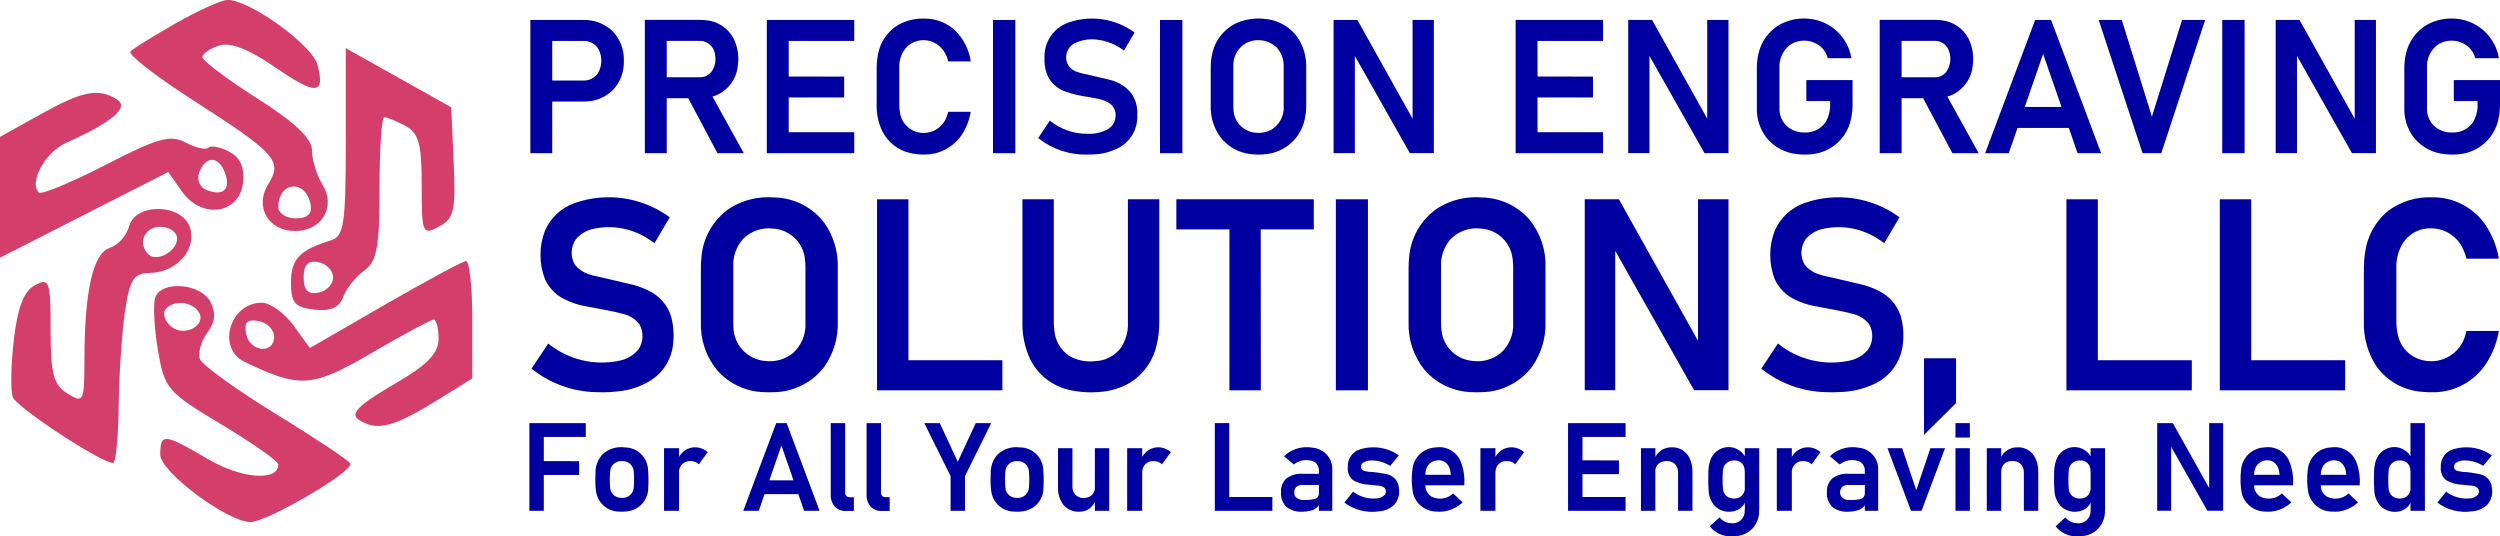 <?xml version="1.0" encoding="UTF-8"?>
<svg xmlns="http://www.w3.org/2000/svg" xmlns:xlink="http://www.w3.org/1999/xlink" width="152.517mm" height="32.715mm" viewBox="3.742 -35.358 152.517 32.715">
    <path transform="matrix(1,0,0,-1,0,0)" style="stroke:none;fill:#0000a0;fill-rule:evenodd" d="M60.469,25.947L60.81,26.006C61.592,26.202,62.249,26.731,62.607,27.454C62.78,27.795,62.901,28.161,62.966,28.538L61.591,28.538L61.502,28.246C61.231,27.483,60.402,27.071,59.63,27.317C59.073,27.5,58.679,27.999,58.631,28.584C58.614,28.708,58.605,28.833,58.606,28.958L58.606,31.188C58.571,31.695,58.757,32.193,59.117,32.551C59.668,33.023,60.479,33.026,61.034,32.559C61.315,32.31,61.51,31.979,61.591,31.613L62.966,31.613C62.86,32.342,62.514,33.015,61.983,33.525C61.471,33.989,60.8,34.239,60.109,34.224C59.574,34.238,59.044,34.111,58.572,33.858C57.91,33.474,57.45,32.819,57.312,32.067C57.252,31.778,57.223,31.483,57.225,31.188L57.225,28.958C57.211,28.399,57.33,27.845,57.574,27.342C57.915,26.667,58.542,26.181,59.281,26.019C59.67,25.93,60.072,25.906,60.469,25.947z"/>
    <path transform="matrix(1,0,0,-1,0,0)" style="stroke:none;fill:#0000a0;fill-rule:evenodd" d="M70.433,25.937C71.025,25.951,71.604,26.114,72.116,26.411C72.78,26.825,73.165,27.568,73.123,28.348C73.153,28.807,73.031,29.263,72.778,29.647C72.447,30.065,71.984,30.36,71.465,30.484C70.875,30.628,70.283,30.766,69.69,30.898L69.498,30.958C69.214,31.033,68.978,31.231,68.852,31.496C68.681,31.925,68.832,32.415,69.215,32.673C69.652,32.907,70.149,33.002,70.641,32.944C71.249,32.876,71.826,32.644,72.312,32.273L72.96,33.374C71.79,34.234,70.269,34.459,68.899,33.975C67.99,33.641,67.406,32.748,67.465,31.781C67.447,31.382,67.531,30.984,67.708,30.626C67.941,30.215,68.32,29.906,68.77,29.76C69.225,29.604,69.694,29.497,70.171,29.438L70.59,29.358C70.84,29.321,71.083,29.244,71.309,29.13C71.666,28.96,71.863,28.57,71.791,28.181C71.758,27.895,71.595,27.639,71.348,27.49C70.962,27.273,70.523,27.171,70.081,27.197C69.246,27.187,68.435,27.472,67.789,28.002L67.079,26.934C67.93,26.255,68.993,25.899,70.081,25.928L70.433,25.937z"/>
    <path transform="matrix(1,0,0,-1,0,0)" style="stroke:none;fill:#0000a0;fill-rule:evenodd" d="M80.942,25.951C82.123,26.054,83.097,26.919,83.339,28.08C83.401,28.357,83.432,28.64,83.43,28.924L83.43,31.227C83.454,31.904,83.256,32.571,82.867,33.125C82.408,33.741,81.708,34.133,80.942,34.201C80.396,34.268,79.842,34.205,79.326,34.015C78.492,33.683,77.879,32.954,77.695,32.075C77.633,31.797,77.603,31.513,77.604,31.227L77.604,28.924C77.582,28.248,77.779,27.582,78.168,27.028C78.625,26.41,79.326,26.018,80.092,25.951C80.375,25.92,80.66,25.92,80.942,25.951zM80.348,27.261C79.59,27.317,79,27.945,78.991,28.705L78.985,28.885L78.985,31.267C78.938,31.861,79.238,32.43,79.757,32.725C80.376,33.047,81.132,32.938,81.635,32.454C81.925,32.129,82.076,31.702,82.055,31.267L82.055,28.885C82.097,28.292,81.796,27.727,81.281,27.431C80.993,27.285,80.669,27.226,80.348,27.261z"/>
    <path transform="matrix(1,0,0,-1,0,0)" style="stroke:none;fill:#0000a0;fill-rule:evenodd" d="M114.282,25.951C115.466,26.066,116.435,26.943,116.668,28.11C116.73,28.392,116.76,28.68,116.759,28.969L116.759,30.473L113.941,30.473L113.941,29.192L115.383,29.192C115.429,28.768,115.348,28.339,115.149,27.961C114.875,27.515,114.38,27.252,113.857,27.275C113.44,27.256,113.032,27.405,112.725,27.689C112.435,27.979,112.281,28.38,112.303,28.79L112.303,31.188C112.264,31.74,112.503,32.276,112.939,32.616C113.549,33.021,114.358,32.951,114.889,32.447C115.063,32.27,115.188,32.05,115.249,31.809L116.691,31.809C116.481,33.079,115.455,34.057,114.176,34.205C113.529,34.287,112.872,34.161,112.3,33.847C111.636,33.455,111.169,32.801,111.013,32.046C110.951,31.765,110.92,31.477,110.922,31.188L110.922,28.79C110.9,28.139,111.101,27.5,111.49,26.979C111.967,26.382,112.67,26.009,113.432,25.95C113.714,25.92,113.999,25.92,114.282,25.951z"/>
    <path transform="matrix(1,0,0,-1,0,0)" style="stroke:none;fill:#0000a0;fill-rule:evenodd" d="M153.782,25.951C154.966,26.066,155.935,26.943,156.168,28.11C156.23,28.392,156.261,28.68,156.259,28.969L156.259,30.473L153.441,30.473L153.441,29.192L154.884,29.192C154.93,28.768,154.848,28.339,154.649,27.961C154.375,27.515,153.88,27.252,153.357,27.275C152.94,27.256,152.532,27.405,152.225,27.689C151.935,27.979,151.781,28.38,151.803,28.79L151.803,31.188C151.764,31.74,152.003,32.276,152.44,32.616C153.049,33.021,153.858,32.951,154.389,32.447C154.563,32.27,154.688,32.05,154.749,31.809L156.192,31.809C155.982,33.079,154.955,34.057,153.677,34.205C153.029,34.287,152.372,34.161,151.8,33.847C151.137,33.455,150.669,32.801,150.513,32.046C150.451,31.765,150.421,31.477,150.422,31.188L150.422,28.79C150.4,28.139,150.601,27.5,150.99,26.979C151.467,26.382,152.17,26.009,152.932,25.95C153.214,25.92,153.499,25.92,153.782,25.951z"/>
    <path transform="matrix(1,0,0,-1,0,0)" style="stroke:none;fill:#0000a0;fill-rule:evenodd" d="M43.081,26.011L44.417,26.011L44.417,29.366L45.73,29.366L47.514,26.011L49.119,26.011L47.208,29.467L47.415,29.534C48.183,29.853,48.704,30.58,48.76,31.409C48.833,31.96,48.74,32.519,48.492,33.016C48.155,33.647,47.522,34.065,46.81,34.127L46.474,34.146L43.081,34.146L43.081,26.011zM46.435,32.865L46.64,32.846C47.042,32.752,47.337,32.408,47.369,31.995C47.44,31.628,47.35,31.248,47.123,30.951C46.953,30.748,46.699,30.636,46.435,30.646L44.417,30.646L44.417,32.865L46.435,32.865z"/>
    <path transform="matrix(1,0,0,-1,0,0)" style="stroke:none;fill:#0000a0;fill-rule:evenodd" d="M118.417,26.011L119.753,26.011L119.753,29.366L121.067,29.366L122.851,26.011L124.455,26.011L122.544,29.468L122.752,29.534C123.52,29.853,124.041,30.58,124.096,31.409C124.169,31.96,124.076,32.519,123.829,33.016C123.492,33.647,122.859,34.065,122.146,34.127L121.811,34.146L118.417,34.146L118.417,26.011zM121.772,32.865C122.182,32.875,122.547,32.604,122.657,32.208C122.798,31.781,122.725,31.313,122.459,30.951C122.289,30.748,122.036,30.636,121.772,30.646L119.753,30.646L119.753,32.865L121.772,32.865z"/>
    <path transform="matrix(1,0,0,-1,0,0)" style="stroke:none;fill:#0000a0;fill-rule:evenodd" d="M36.097,26.011L37.433,26.011L37.433,29.164L39.3,29.164C39.971,29.136,40.624,29.381,41.111,29.842C41.577,30.325,41.825,30.977,41.799,31.647C41.827,32.318,41.58,32.972,41.115,33.457C40.627,33.92,39.972,34.166,39.3,34.14L36.097,34.14L36.097,26.011zM39.339,32.86C39.716,32.876,40.071,32.68,40.257,32.351C40.483,31.912,40.482,31.391,40.256,30.953C40.068,30.627,39.715,30.431,39.339,30.445L37.433,30.445L37.433,32.86L39.339,32.86z"/>
    <path transform="matrix(1,0,0,-1,0,0)" style="stroke:none;fill:#0000a0;fill-rule:evenodd" d="M126.824,27.554L129.953,27.554L130.489,26.011L131.925,26.011L128.873,34.14L127.9,34.14L124.848,26.011L126.29,26.011L126.824,27.554zM127.268,28.835L128.386,32.066L129.508,28.835L127.268,28.835z"/>
    <path transform="matrix(1,0,0,-1,0,0)" style="stroke:none;fill:#0000a0;fill-rule:evenodd" d="M50.523,26.011L55.856,26.011L55.856,27.292L51.859,27.292L51.859,29.411L55.241,29.411L55.241,30.685L51.859,30.69L51.859,32.86L55.856,32.86L55.856,34.14L50.523,34.14L50.523,26.011z"/>
    <path transform="matrix(1,0,0,-1,0,0)" style="stroke:none;fill:#0000a0;fill-rule:evenodd" d="M65.685,34.14L64.321,34.14L64.321,26.011L65.685,26.011L65.685,34.14z"/>
    <path transform="matrix(1,0,0,-1,0,0)" style="stroke:none;fill:#0000a0;fill-rule:evenodd" d="M104.372,31.946L107.727,26.017L109.191,26.017L109.191,34.14L107.894,34.14L107.894,28.119L104.529,34.14L103.075,34.14L103.075,26.017L104.372,26.017L104.372,31.946z"/>
    <path transform="matrix(1,0,0,-1,0,0)" style="stroke:none;fill:#0000a0;fill-rule:evenodd" d="M75.875,34.14L74.51,34.14L74.51,26.011L75.875,26.011L75.875,34.14z"/>
    <path transform="matrix(1,0,0,-1,0,0)" style="stroke:none;fill:#0000a0;fill-rule:evenodd" d="M86.397,31.946L89.751,26.017L91.216,26.017L91.216,34.14L89.919,34.14L89.919,28.118L86.553,34.14L85.1,34.14L85.1,26.017L86.397,26.017L86.397,31.946z"/>
    <path transform="matrix(1,0,0,-1,0,0)" style="stroke:none;fill:#0000a0;fill-rule:evenodd" d="M96.206,26.011L101.539,26.011L101.539,27.292L97.542,27.292L97.542,29.411L100.924,29.411L100.924,30.685L97.542,30.69L97.542,32.86L101.539,32.86L101.539,34.14L96.206,34.14L96.206,26.011z"/>
    <path transform="matrix(1,0,0,-1,0,0)" style="stroke:none;fill:#0000a0;fill-rule:evenodd" d="M138.272,34.14L136.863,34.14L135.024,28.242L133.185,34.14L131.776,34.14L134.454,26.011L135.594,26.011L138.272,34.14z"/>
    <path transform="matrix(1,0,0,-1,0,0)" style="stroke:none;fill:#0000a0;fill-rule:evenodd" d="M140.678,34.14L139.314,34.14L139.314,26.011L140.678,26.011L140.678,34.14z"/>
    <path transform="matrix(1,0,0,-1,0,0)" style="stroke:none;fill:#0000a0;fill-rule:evenodd" d="M143.873,31.946L147.227,26.017L148.691,26.017L148.691,34.14L147.395,34.14L147.395,28.118L144.029,34.14L142.575,34.14L142.575,26.017L143.873,26.017L143.873,31.946z"/>
    <path transform="matrix(1,0,0,-1,0,0)" style="stroke:none;fill:#0000a0;fill-rule:evenodd" d="M40.978,11.439L41.453,11.481C42.139,11.546,42.801,11.764,43.392,12.118C44.223,12.626,44.755,13.508,44.816,14.48C44.873,15.041,44.818,15.607,44.654,16.145C44.431,16.775,43.972,17.292,43.374,17.589C43.083,17.745,42.775,17.869,42.457,17.958C41.611,18.165,40.762,18.362,39.912,18.551L39.637,18.637C39.317,18.741,39.034,18.936,38.822,19.197C38.535,19.677,38.55,20.279,38.86,20.746C39.138,21.087,39.529,21.319,39.962,21.4C41.128,21.652,42.347,21.418,43.337,20.752L43.672,20.523L44.602,22.102C42.923,23.336,40.742,23.658,38.779,22.963C37.983,22.677,37.339,22.078,36.997,21.304C36.622,20.347,36.619,19.284,36.989,18.324C37.25,17.755,37.712,17.303,38.286,17.053C38.594,16.906,38.918,16.795,39.251,16.719C39.904,16.59,40.548,16.466,41.203,16.343L41.756,16.206C42.152,16.119,42.505,15.894,42.751,15.572C43.025,15.086,42.998,14.487,42.682,14.028C42.383,13.672,41.969,13.432,41.512,13.35C39.986,13.031,38.398,13.416,37.187,14.399L36.169,12.868C37.275,11.98,38.639,11.477,40.057,11.435C40.364,11.42,40.671,11.421,40.978,11.439z"/>
    <path transform="matrix(1,0,0,-1,0,0)" style="stroke:none;fill:#0000a0;fill-rule:evenodd" d="M50.986,11.433C52.193,11.456,53.322,12.036,54.045,13.003C54.599,13.799,54.882,14.752,54.852,15.721L54.852,19.024C54.884,19.994,54.6,20.948,54.045,21.744C53.32,22.709,52.192,23.287,50.986,23.312C50.026,23.395,49.066,23.161,48.252,22.647C47.255,21.96,46.623,20.859,46.532,19.652C46.51,19.444,46.499,19.234,46.5,19.024L46.5,15.721C46.461,14.661,46.805,13.622,47.47,12.795C48.2,11.953,49.252,11.458,50.366,11.433C50.573,11.422,50.779,11.422,50.986,11.433zM50.434,13.336C49.346,13.417,48.5,14.317,48.487,15.407L48.479,15.665L48.479,19.08C48.444,19.705,48.659,20.318,49.077,20.783C49.56,21.268,50.242,21.499,50.92,21.411C51.918,21.348,52.728,20.579,52.843,19.586C52.868,19.419,52.881,19.249,52.88,19.08L52.88,15.665C52.92,14.967,52.641,14.289,52.123,13.82C51.649,13.436,51.039,13.261,50.434,13.336z"/>
    <path transform="matrix(1,0,0,-1,0,0)" style="stroke:none;fill:#0000a0;fill-rule:evenodd" d="M94.161,11.433C95.369,11.456,96.498,12.036,97.22,13.003C97.775,13.799,98.058,14.752,98.028,15.721L98.028,19.024C98.069,20.085,97.724,21.125,97.058,21.952C96.327,22.793,95.275,23.287,94.161,23.312C93.202,23.395,92.242,23.161,91.427,22.647C90.431,21.96,89.799,20.859,89.708,19.652C89.686,19.444,89.675,19.234,89.675,19.024L89.675,15.721C89.636,14.661,89.981,13.622,90.646,12.795C91.376,11.953,92.428,11.458,93.542,11.433C93.748,11.422,93.955,11.422,94.161,11.433zM93.609,13.336L93.379,13.368C92.482,13.529,91.796,14.258,91.69,15.162C91.665,15.329,91.653,15.497,91.655,15.665L91.655,19.08C91.62,19.705,91.835,20.318,92.253,20.783C92.736,21.268,93.417,21.499,94.096,21.411C95.094,21.348,95.904,20.579,96.019,19.586C96.044,19.419,96.057,19.249,96.056,19.08L96.056,15.665C96.096,14.967,95.817,14.289,95.298,13.82C94.825,13.436,94.215,13.261,93.609,13.336z"/>
    <path transform="matrix(1,0,0,-1,0,0)" style="stroke:none;fill:#0000a0;fill-rule:evenodd" d="M116.002,11.439C116.723,11.461,117.432,11.629,118.086,11.934C119.094,12.397,119.767,13.374,119.84,14.48C119.897,15.041,119.842,15.607,119.678,16.145C119.455,16.775,118.996,17.292,118.398,17.589C118.107,17.745,117.799,17.869,117.481,17.958C116.635,18.165,115.787,18.362,114.936,18.551L114.661,18.637C114.342,18.741,114.059,18.936,113.846,19.197C113.559,19.677,113.574,20.279,113.884,20.746C114.162,21.087,114.553,21.319,114.986,21.4C116.152,21.652,117.371,21.418,118.361,20.752L118.696,20.523L119.625,22.102C117.947,23.336,115.766,23.658,113.803,22.963C113.007,22.677,112.363,22.078,112.021,21.304C111.647,20.347,111.643,19.284,112.013,18.324C112.274,17.755,112.736,17.303,113.31,17.053C113.618,16.906,113.942,16.794,114.275,16.719C114.929,16.59,115.572,16.466,116.227,16.343L116.78,16.206C117.176,16.119,117.529,15.894,117.776,15.572C118.049,15.086,118.022,14.487,117.706,14.028C117.407,13.672,116.993,13.433,116.536,13.35C115.01,13.031,113.422,13.416,112.211,14.399L111.193,12.868C112.299,11.98,113.664,11.477,115.081,11.435C115.388,11.42,115.695,11.421,116.002,11.439z"/>
    <path transform="matrix(1,0,0,-1,0,0)" style="stroke:none;fill:#0000a0;fill-rule:evenodd" d="M152.352,11.432C153.592,11.484,154.731,12.133,155.409,13.172C155.806,13.776,156.07,14.456,156.187,15.168L154.215,15.168L154.157,14.952C153.874,13.829,152.754,13.128,151.62,13.366C150.801,13.523,150.164,14.168,150.016,14.988C149.96,15.245,149.933,15.507,149.935,15.77L149.935,18.968C149.908,19.543,150.064,20.113,150.379,20.594C150.771,21.145,151.416,21.46,152.091,21.429C152.94,21.413,153.7,20.897,154.029,20.113C154.107,19.941,154.17,19.761,154.215,19.577L156.187,19.577C156.072,20.29,155.808,20.972,155.413,21.577C154.68,22.691,153.424,23.35,152.091,23.321C151.143,23.354,150.212,23.067,149.448,22.505C148.659,21.863,148.149,20.94,148.025,19.93C147.977,19.612,147.954,19.29,147.955,18.968L147.955,15.77C147.918,14.785,148.191,13.814,148.733,12.992C149.377,12.103,150.38,11.542,151.475,11.457C151.766,11.426,152.059,11.417,152.352,11.432z"/>
    <path transform="matrix(1,0,0,-1,0,0)" style="stroke:none;fill:#0000a0;fill-rule:evenodd" d="M64.894,13.381L59.163,13.381L59.163,23.2L57.247,23.2L57.247,11.545L64.894,11.545L64.894,13.381z"/>
    <path transform="matrix(1,0,0,-1,0,0)" style="stroke:none;fill:#0000a0;fill-rule:evenodd" d="M70.767,11.443C71.475,11.476,72.163,11.69,72.765,12.063C73.56,12.59,74.116,13.408,74.314,14.342C74.42,14.807,74.472,15.284,74.468,15.761L74.468,23.2L72.552,23.2L72.552,15.705C72.582,15.137,72.422,14.574,72.098,14.106C71.723,13.628,71.154,13.343,70.547,13.326C69.988,13.258,69.423,13.378,68.94,13.668C68.444,14.017,68.126,14.565,68.068,15.168C68.043,15.346,68.031,15.526,68.031,15.705L68.031,23.2L66.116,23.2L66.116,15.761C66.094,14.999,66.24,14.241,66.543,13.541C66.991,12.556,67.87,11.833,68.924,11.584C69.527,11.439,70.149,11.391,70.767,11.443z"/>
    <path transform="matrix(1,0,0,-1,0,0)" style="stroke:none;fill:#0000a0;fill-rule:evenodd" d="M80.655,21.364L83.892,21.364L83.892,23.2L75.508,23.2L75.508,21.364L78.746,21.364L78.746,11.545L80.662,11.545L80.655,21.364z"/>
    <path transform="matrix(1,0,0,-1,0,0)" style="stroke:none;fill:#0000a0;fill-rule:evenodd" d="M87.195,23.2L85.239,23.2L85.239,11.545L87.195,11.545L87.195,23.2z"/>
    <path transform="matrix(1,0,0,-1,0,0)" style="stroke:none;fill:#0000a0;fill-rule:evenodd" d="M102.282,20.054L107.092,11.553L109.192,11.553L109.192,23.2L107.332,23.2L107.332,14.567L102.507,23.2L100.423,23.2L100.423,11.553L102.282,11.553L102.282,20.054z"/>
    <path transform="matrix(1,0,0,-1,0,0)" style="stroke:none;fill:#0000a0;fill-rule:evenodd" d="M137.456,13.381L131.724,13.381L131.724,23.2L129.808,23.2L129.808,11.545L137.456,11.545L137.456,13.381z"/>
    <path transform="matrix(1,0,0,-1,0,0)" style="stroke:none;fill:#0000a0;fill-rule:evenodd" d="M146.813,13.381L141.082,13.381L141.082,23.2L139.166,23.2L139.166,11.545L146.813,11.545L146.813,13.381z"/>
    <path transform="matrix(1,0,0,-1,0,0)" style="stroke:none;fill:#0000a0;fill-rule:evenodd" d="M123.075,10.768L123.075,13.501L121.119,13.501L121.119,8.828L123.075,10.768z"/>
    <path transform="matrix(1,0,0,-1,0,0)" style="stroke:none;fill:#0000a0;fill-rule:evenodd" d="M36.038,4.195L36.917,4.195L36.917,6.384L39.073,6.384L39.073,7.223L36.917,7.226L36.917,8.702L39.478,8.702L39.478,9.545L36.038,9.545L36.038,4.195z"/>
    <path transform="matrix(1,0,0,-1,0,0)" style="stroke:none;fill:#0000a0;fill-rule:evenodd" d="M99.404,4.195L102.914,4.195L102.914,5.038L100.284,5.038L100.284,6.432L102.509,6.432L102.509,7.271L100.284,7.274L100.284,8.702L102.914,8.702L102.914,9.545L99.404,9.545L99.404,4.195z"/>
    <path transform="matrix(1,0,0,-1,0,0)" style="stroke:none;fill:#0000a0;fill-rule:evenodd" d="M55.833,5.027C55.708,5.007,55.58,5.014,55.458,5.047C55.35,5.092,55.287,5.205,55.304,5.321L55.304,9.545L54.424,9.545L54.424,5.2C54.407,4.928,54.494,4.66,54.669,4.451C54.849,4.269,55.099,4.173,55.355,4.188L55.833,4.188L55.833,5.027z"/>
    <path transform="matrix(1,0,0,-1,0,0)" style="stroke:none;fill:#0000a0;fill-rule:evenodd" d="M58.018,5.027L57.757,5.03C57.644,5.018,57.538,5.088,57.506,5.197L57.489,5.321L57.489,9.545L56.609,9.545L56.609,5.2C56.592,4.928,56.679,4.66,56.854,4.451C57.034,4.269,57.284,4.173,57.54,4.188L58.018,4.188L58.018,5.027z"/>
    <path transform="matrix(1,0,0,-1,0,0)" style="stroke:none;fill:#0000a0;fill-rule:evenodd" d="M123.915,9.545L123.039,9.545L123.039,8.665L123.918,8.665L123.915,9.545z"/>
    <path transform="matrix(1,0,0,-1,0,0)" style="stroke:none;fill:#0000a0;fill-rule:evenodd" d="M62.613,6.314L64.213,9.545L63.268,9.545L62.172,7.186L61.075,9.545L60.13,9.545L61.734,6.314L61.734,4.195L62.613,4.195L62.613,6.314z"/>
    <path transform="matrix(1,0,0,-1,0,0)" style="stroke:none;fill:#0000a0;fill-rule:evenodd" d="M50.386,5.211L52.445,5.211L52.797,4.195L53.743,4.195L51.734,9.545L51.094,9.545L49.085,4.195L50.034,4.195L50.386,5.211zM50.678,6.053L51.414,8.18L52.152,6.053L50.678,6.053z"/>
    <path transform="matrix(1,0,0,-1,0,0)" style="stroke:none;fill:#0000a0;fill-rule:evenodd" d="M150.053,4.148C150.374,4.192,150.653,4.392,150.798,4.683L150.798,4.195L151.677,4.195L151.677,9.545L150.798,9.545L150.798,7.525L150.788,7.543C150.476,8.038,149.843,8.222,149.314,7.971C148.979,7.813,148.737,7.509,148.656,7.147C148.597,6.925,148.569,6.695,148.572,6.465C148.558,6.102,148.565,5.738,148.594,5.376C148.619,5.031,148.763,4.706,149.002,4.456C149.287,4.198,149.674,4.085,150.053,4.148zM149.984,4.957L149.847,4.995C149.624,5.096,149.477,5.312,149.463,5.556C149.436,5.917,149.436,6.278,149.463,6.639C149.469,6.812,149.543,6.977,149.67,7.095C149.797,7.213,149.966,7.274,150.14,7.267C150.447,7.297,150.726,7.084,150.779,6.78L150.798,6.576L150.798,5.634C150.823,5.39,150.707,5.153,150.498,5.025C150.338,4.948,150.158,4.924,149.984,4.957z"/>
    <path transform="matrix(1,0,0,-1,0,0)" style="stroke:none;fill:#0000a0;fill-rule:evenodd" d="M81.365,5.038L78.734,5.038L78.734,9.545L77.855,9.545L77.855,4.195L81.365,4.195L81.365,5.038z"/>
    <path transform="matrix(1,0,0,-1,0,0)" style="stroke:none;fill:#0000a0;fill-rule:evenodd" d="M136.198,8.101L138.406,4.199L139.37,4.199L139.37,9.545L138.516,9.545L138.516,5.582L136.301,9.545L135.345,9.545L135.345,4.199L136.198,4.199L136.198,8.101z"/>
    <path transform="matrix(1,0,0,-1,0,0)" style="stroke:none;fill:#0000a0;fill-rule:evenodd" d="M109.582,2.65C109.971,2.653,110.344,2.807,110.62,3.081C110.896,3.355,111.052,3.727,111.059,4.116L111.066,4.309L111.066,8.014L110.186,8.014L110.186,7.525L110.176,7.543C109.864,8.038,109.231,8.222,108.702,7.971C108.368,7.813,108.125,7.509,108.045,7.147C107.986,6.925,107.957,6.695,107.961,6.465C107.946,6.102,107.953,5.738,107.982,5.376C108.007,5.031,108.151,4.706,108.39,4.456C108.802,4.082,109.412,4.028,109.883,4.324C110.011,4.418,110.115,4.541,110.186,4.683C110.199,4.468,110.194,4.254,110.172,4.04C110.105,3.663,109.759,3.4,109.377,3.437C109.092,3.44,108.823,3.571,108.645,3.794L108.053,3.253C108.368,2.839,108.869,2.61,109.388,2.643L109.582,2.65zM109.372,4.957C109.078,5.008,108.861,5.259,108.851,5.556C108.824,5.917,108.824,6.278,108.851,6.639C108.857,6.812,108.931,6.976,109.058,7.094C109.185,7.212,109.354,7.274,109.528,7.267C109.835,7.297,110.114,7.084,110.167,6.78L110.186,6.576L110.186,5.634C110.212,5.39,110.095,5.153,109.887,5.025C109.727,4.948,109.546,4.924,109.372,4.957z"/>
    <path transform="matrix(1,0,0,-1,0,0)" style="stroke:none;fill:#0000a0;fill-rule:evenodd" d="M130.679,2.65C131.068,2.653,131.442,2.807,131.718,3.081C131.994,3.355,132.149,3.727,132.156,4.116L132.163,4.309L132.163,8.014L131.283,8.014L131.283,7.525L131.273,7.543C130.961,8.038,130.328,8.222,129.799,7.971C129.465,7.813,129.222,7.509,129.142,7.147C129.082,6.925,129.054,6.695,129.057,6.465C129.043,6.102,129.05,5.738,129.079,5.376C129.104,5.031,129.248,4.706,129.487,4.456C129.899,4.082,130.509,4.028,130.98,4.324C131.108,4.418,131.212,4.541,131.283,4.683C131.295,4.468,131.291,4.254,131.27,4.04C131.202,3.663,130.856,3.4,130.474,3.437C130.189,3.44,129.92,3.571,129.742,3.794L129.15,3.253C129.464,2.839,129.966,2.61,130.485,2.643L130.679,2.65zM130.469,4.957C130.175,5.008,129.958,5.259,129.948,5.556C129.921,5.917,129.921,6.278,129.948,6.639C129.954,6.812,130.028,6.977,130.155,7.095C130.282,7.213,130.452,7.274,130.625,7.267C130.932,7.297,131.211,7.084,131.264,6.78L131.283,6.576L131.283,5.634C131.309,5.39,131.192,5.153,130.984,5.025C130.824,4.948,130.643,4.924,130.469,4.957z"/>
    <path transform="matrix(1,0,0,-1,0,0)" style="stroke:none;fill:#0000a0;fill-rule:evenodd" d="M45.169,6.484C45.137,6.777,45.299,7.058,45.57,7.177C45.845,7.287,46.159,7.231,46.379,7.032L46.916,7.771C46.533,8.127,45.955,8.171,45.522,7.878C45.378,7.773,45.258,7.64,45.169,7.487L45.169,8.014L44.253,8.014L44.253,4.195L45.169,4.195L45.169,6.484z"/>
    <path transform="matrix(1,0,0,-1,0,0)" style="stroke:none;fill:#0000a0;fill-rule:evenodd" d="M73.423,6.484L73.435,6.649C73.467,6.996,73.771,7.253,74.119,7.227C74.311,7.239,74.498,7.168,74.634,7.032L75.171,7.771C74.788,8.127,74.21,8.171,73.777,7.878C73.633,7.773,73.513,7.64,73.423,7.487L73.423,8.014L72.507,8.014L72.507,4.195L73.423,4.195L73.423,6.484z"/>
    <path transform="matrix(1,0,0,-1,0,0)" style="stroke:none;fill:#0000a0;fill-rule:evenodd" d="M146.398,4.149C146.848,4.202,147.269,4.398,147.598,4.71L147.024,5.251L146.844,5.118C146.494,4.896,146.052,4.878,145.685,5.07C145.458,5.22,145.324,5.476,145.327,5.748L147.697,5.748C147.738,6.252,147.66,6.759,147.469,7.227C147.215,7.818,146.593,8.161,145.958,8.062C145.201,8.033,144.586,7.439,144.53,6.684C144.473,6.22,144.486,5.75,144.567,5.29C144.727,4.62,145.327,4.146,146.017,4.147C146.144,4.137,146.271,4.138,146.398,4.149zM145.375,6.726L145.443,6.889C145.646,7.229,146.066,7.369,146.432,7.219C146.658,7.097,146.813,6.876,146.849,6.622C146.864,6.546,146.875,6.469,146.88,6.392L145.325,6.392C145.325,6.505,145.341,6.618,145.375,6.726z"/>
    <path transform="matrix(1,0,0,-1,0,0)" style="stroke:none;fill:#0000a0;fill-rule:evenodd" d="M116.755,4.155L116.984,4.199C117.195,4.237,117.384,4.357,117.51,4.532L117.51,4.195L118.323,4.195L118.323,6.649C118.346,6.992,118.236,7.332,118.012,7.593C117.788,7.855,117.47,8.016,117.127,8.046C116.553,8.151,115.961,8.003,115.504,7.641L115.383,7.517L115.972,7.024L116.15,7.138C116.478,7.321,116.873,7.341,117.218,7.19C117.414,7.067,117.526,6.846,117.51,6.616L117.51,6.454L116.52,6.454C116.166,6.48,115.814,6.381,115.527,6.173C115.293,5.954,115.172,5.64,115.196,5.321C115.169,4.99,115.29,4.665,115.525,4.431C115.806,4.217,116.156,4.114,116.509,4.14L116.755,4.155zM116.682,4.854L116.522,4.859C116.328,4.847,116.143,4.945,116.045,5.113C115.961,5.296,115.995,5.511,116.132,5.659C116.246,5.741,116.384,5.78,116.524,5.77L117.51,5.77L117.51,5.233C117.497,5.059,117.361,4.919,117.188,4.902C117.022,4.865,116.852,4.849,116.682,4.854z"/>
    <path transform="matrix(1,0,0,-1,0,0)" style="stroke:none;fill:#0000a0;fill-rule:evenodd" d="M142.329,4.149C142.779,4.202,143.2,4.398,143.529,4.71L142.955,5.251L142.775,5.118C142.425,4.896,141.984,4.878,141.617,5.07C141.39,5.22,141.255,5.475,141.258,5.748L143.628,5.748C143.669,6.252,143.591,6.759,143.401,7.227C143.146,7.818,142.524,8.161,141.889,8.062C141.132,8.033,140.517,7.439,140.462,6.684C140.405,6.22,140.417,5.75,140.498,5.29C140.658,4.62,141.259,4.146,141.948,4.147C142.075,4.137,142.202,4.138,142.329,4.149zM141.306,6.726L141.374,6.889C141.577,7.229,141.997,7.369,142.364,7.219C142.589,7.097,142.744,6.876,142.78,6.622C142.796,6.546,142.806,6.469,142.812,6.392L141.256,6.392C141.256,6.505,141.273,6.618,141.306,6.726z"/>
    <path transform="matrix(1,0,0,-1,0,0)" style="stroke:none;fill:#0000a0;fill-rule:evenodd" d="M83.452,4.155L83.681,4.199C83.892,4.237,84.081,4.357,84.206,4.532L84.206,4.195L85.02,4.195L85.02,6.649C85.043,6.992,84.932,7.332,84.709,7.593C84.485,7.855,84.166,8.016,83.824,8.046C83.25,8.151,82.658,8.003,82.201,7.641L82.08,7.517L82.669,7.024L82.847,7.138C83.175,7.321,83.57,7.341,83.915,7.19C84.111,7.067,84.223,6.846,84.206,6.616L84.206,6.454L83.217,6.454C82.863,6.48,82.511,6.381,82.224,6.173C81.99,5.954,81.868,5.64,81.892,5.321C81.866,4.99,81.987,4.665,82.222,4.431C82.503,4.217,82.853,4.114,83.206,4.14L83.452,4.155zM83.379,4.854C83.167,4.823,82.952,4.888,82.794,5.032C82.652,5.222,82.666,5.486,82.829,5.659C82.942,5.741,83.081,5.78,83.221,5.77L84.206,5.77L84.206,5.233C84.194,5.059,84.058,4.919,83.884,4.902C83.718,4.865,83.549,4.849,83.379,4.854z"/>
    <path transform="matrix(1,0,0,-1,0,0)" style="stroke:none;fill:#0000a0;fill-rule:evenodd" d="M65.982,4.147L66.157,4.167C66.873,4.264,67.406,4.878,67.401,5.601C67.426,5.998,67.419,6.398,67.381,6.794C67.303,7.51,66.701,8.055,65.982,8.062C65.483,8.135,64.978,7.98,64.607,7.639C64.309,7.307,64.157,6.87,64.184,6.425C64.161,6.093,64.17,5.76,64.211,5.43C64.285,4.71,64.886,4.158,65.61,4.147C65.734,4.138,65.858,4.138,65.982,4.147zM65.631,4.996C65.325,5.045,65.094,5.301,65.076,5.61C65.049,5.941,65.049,6.274,65.076,6.605C65.09,6.783,65.172,6.948,65.307,7.065C65.442,7.181,65.618,7.239,65.796,7.227C65.973,7.239,66.149,7.181,66.284,7.065C66.419,6.948,66.502,6.783,66.516,6.605C66.542,6.274,66.542,5.941,66.516,5.61C66.503,5.431,66.42,5.265,66.286,5.147C66.151,5.03,65.974,4.971,65.796,4.983L65.631,4.996z"/>
    <path transform="matrix(1,0,0,-1,0,0)" style="stroke:none;fill:#0000a0;fill-rule:evenodd" d="M154.529,4.16C154.873,4.178,155.201,4.313,155.459,4.542C155.715,4.817,155.83,5.196,155.767,5.566C155.754,5.968,155.477,6.314,155.088,6.414C154.7,6.503,154.306,6.558,153.909,6.579L153.724,6.612C153.628,6.622,153.541,6.673,153.485,6.752C153.425,6.874,153.454,7.021,153.556,7.112C153.734,7.231,153.947,7.285,154.161,7.267C154.542,7.256,154.913,7.141,155.235,6.936L155.761,7.576C155.03,8.092,154.092,8.212,153.255,7.895C152.86,7.706,152.62,7.296,152.648,6.859C152.615,6.552,152.741,6.249,152.982,6.056C153.286,5.888,153.625,5.795,153.973,5.785L154.462,5.735C154.618,5.739,154.771,5.688,154.894,5.591C154.99,5.475,155.001,5.312,154.922,5.185C154.772,5.027,154.562,4.942,154.345,4.949C153.853,4.914,153.364,5.061,152.972,5.362L152.439,4.699C153.035,4.247,153.788,4.053,154.529,4.16z"/>
    <path transform="matrix(1,0,0,-1,0,0)" style="stroke:none;fill:#0000a0;fill-rule:evenodd" d="M113.056,6.484C113.024,6.777,113.187,7.058,113.457,7.177C113.733,7.287,114.046,7.231,114.266,7.032L114.803,7.771C114.42,8.127,113.842,8.171,113.409,7.878C113.266,7.773,113.145,7.64,113.056,7.487L113.056,8.014L112.14,8.014L112.14,4.195L113.056,4.195L113.056,6.484z"/>
    <path transform="matrix(1,0,0,-1,0,0)" style="stroke:none;fill:#0000a0;fill-rule:evenodd" d="M41.871,4.147L42.046,4.167C42.762,4.264,43.295,4.878,43.29,5.601C43.315,5.998,43.308,6.398,43.27,6.794C43.192,7.51,42.59,8.055,41.871,8.062C41.372,8.135,40.867,7.98,40.496,7.639C40.198,7.307,40.046,6.87,40.073,6.425C40.05,6.093,40.059,5.76,40.1,5.43C40.174,4.71,40.775,4.158,41.499,4.147C41.623,4.138,41.747,4.138,41.871,4.147zM41.52,4.996C41.214,5.045,40.983,5.301,40.965,5.61C40.938,5.941,40.938,6.274,40.965,6.605C40.979,6.783,41.061,6.948,41.196,7.065C41.331,7.181,41.507,7.239,41.685,7.227C41.862,7.239,42.038,7.181,42.173,7.065C42.308,6.948,42.391,6.783,42.405,6.605C42.432,6.274,42.432,5.941,42.405,5.61C42.392,5.431,42.31,5.265,42.175,5.147C42.04,5.03,41.863,4.971,41.685,4.983L41.52,4.996z"/>
    <path transform="matrix(1,0,0,-1,0,0)" style="stroke:none;fill:#0000a0;fill-rule:evenodd" d="M87.847,4.16C88.191,4.178,88.52,4.313,88.777,4.542C89.034,4.817,89.148,5.196,89.086,5.566C89.072,5.968,88.796,6.314,88.406,6.414C88.019,6.503,87.624,6.558,87.227,6.579L87.042,6.612C86.946,6.622,86.859,6.673,86.804,6.752C86.744,6.874,86.772,7.021,86.874,7.112C87.052,7.231,87.265,7.285,87.479,7.267C87.86,7.256,88.231,7.141,88.553,6.936L89.079,7.576C88.349,8.092,87.41,8.212,86.574,7.895C86.179,7.706,85.938,7.296,85.967,6.859C85.933,6.552,86.059,6.249,86.3,6.056C86.604,5.888,86.944,5.795,87.291,5.785L87.78,5.735C87.937,5.739,88.09,5.688,88.212,5.591C88.309,5.475,88.32,5.312,88.24,5.185C88.09,5.027,87.881,4.942,87.663,4.949C87.171,4.914,86.682,5.061,86.29,5.362L85.757,4.699C86.354,4.247,87.106,4.053,87.847,4.16z"/>
    <path transform="matrix(1,0,0,-1,0,0)" style="stroke:none;fill:#0000a0;fill-rule:evenodd" d="M94.973,6.484L94.984,6.649C95.016,6.996,95.321,7.253,95.668,7.227C95.86,7.239,96.047,7.168,96.183,7.032L96.72,7.771C96.337,8.127,95.759,8.171,95.326,7.878C95.182,7.773,95.062,7.64,94.973,7.487L94.973,8.014L94.057,8.014L94.057,4.195L94.973,4.195L94.973,6.484z"/>
    <path transform="matrix(1,0,0,-1,0,0)" style="stroke:none;fill:#0000a0;fill-rule:evenodd" d="M125.828,6.557L125.839,6.708C125.883,7.033,126.179,7.264,126.505,7.227C126.67,7.244,126.837,7.197,126.967,7.093C127.097,6.99,127.18,6.838,127.2,6.672L127.211,6.509L127.211,4.195L128.09,4.195L128.09,6.513C128.104,6.832,128.039,7.15,127.901,7.438C127.694,7.847,127.264,8.095,126.807,8.069C126.397,8.072,126.02,7.847,125.828,7.485L125.828,8.014L124.949,8.014L124.949,4.195L125.828,4.195L125.828,6.557z"/>
    <path transform="matrix(1,0,0,-1,0,0)" style="stroke:none;fill:#0000a0;fill-rule:evenodd" d="M104.731,6.557C104.715,6.714,104.759,6.871,104.857,6.994C104.955,7.117,105.098,7.196,105.254,7.216C105.494,7.27,105.747,7.205,105.932,7.041C106.061,6.895,106.127,6.704,106.114,6.509L106.114,4.195L106.994,4.195L106.994,6.513C107.007,6.832,106.942,7.15,106.804,7.438C106.597,7.847,106.167,8.095,105.709,8.069C105.3,8.072,104.923,7.847,104.731,7.485L104.731,8.014L103.851,8.014L103.851,4.195L104.731,4.195L104.731,6.557z"/>
    <path transform="matrix(1,0,0,-1,0,0)" style="stroke:none;fill:#0000a0;fill-rule:evenodd" d="M91.772,4.149C92.222,4.202,92.643,4.398,92.972,4.71L92.398,5.251L92.218,5.118C91.868,4.896,91.426,4.878,91.059,5.07C90.832,5.22,90.697,5.476,90.701,5.748L93.071,5.748C93.112,6.252,93.034,6.759,92.843,7.227C92.589,7.818,91.966,8.161,91.331,8.062C90.575,8.033,89.959,7.439,89.904,6.684C89.847,6.22,89.859,5.75,89.941,5.29C90.101,4.62,90.701,4.146,91.39,4.147C91.517,4.137,91.645,4.138,91.772,4.149zM90.748,6.726C90.821,7.004,91.052,7.213,91.336,7.259C91.697,7.355,92.07,7.145,92.176,6.787C92.219,6.659,92.245,6.526,92.254,6.392L90.699,6.392C90.698,6.505,90.715,6.618,90.748,6.726z"/>
    <path transform="matrix(1,0,0,-1,0,0)" style="stroke:none;fill:#0000a0;fill-rule:evenodd" d="M123.915,8.014L123.039,8.014L123.039,4.195L123.918,4.195L123.915,8.014z"/>
    <path transform="matrix(1,0,0,-1,0,0)" style="stroke:none;fill:#0000a0;fill-rule:evenodd" d="M69.781,4.154L69.953,4.194C70.207,4.294,70.414,4.484,70.536,4.728L70.536,4.195L71.411,4.195L71.411,8.014L70.536,8.014L70.536,5.659C70.552,5.502,70.508,5.343,70.409,5.219C70.311,5.094,70.167,5.014,70.01,4.994C69.729,4.924,69.434,5.034,69.269,5.271C69.198,5.4,69.163,5.545,69.167,5.693L69.167,8.014L68.288,8.014L68.288,5.674C68.263,5.269,68.384,4.867,68.628,4.543C68.87,4.268,69.225,4.12,69.59,4.14L69.781,4.154z"/>
    <path transform="matrix(1,0,0,-1,0,0)" style="stroke:none;fill:#0000a0;fill-rule:evenodd" d="M122.403,8.014L121.509,8.014L120.648,5.454L119.787,8.014L118.893,8.014L120.328,4.195L120.968,4.195L122.403,8.014z"/>
    <path transform="matrix(1,0,0,-1,0,0)" style="stroke:none;fill:#d33f6a;fill-rule:evenodd" d="M14.442,33.925C13.112,33.167,11.878,32.401,11.7,32.224C11.523,32.046,13.227,30.714,15.488,29.264C20.594,25.989,20.993,25.545,20.111,24.132C19.249,22.751,20.098,21.264,21.75,21.264C23.375,21.264,24.253,22.748,23.419,24.085C23.067,24.648,22.779,25.584,22.779,26.165C22.779,26.904,21.773,27.863,19.435,29.354C17.595,30.526,16.09,31.659,16.09,31.871C16.09,32.083,16.549,32.402,17.109,32.58C17.792,32.797,18.909,32.367,20.49,31.279C23.035,29.528,23.588,29.554,23.114,31.402C22.801,32.626,18.843,35.455,17.58,35.358C17.185,35.328,15.773,34.683,14.442,33.925zM22.688,22.893C22.8,22.315,22.507,22.035,21.788,22.035C21.201,22.035,20.721,22.344,20.721,22.721C20.721,24.297,22.388,24.443,22.688,22.893z"/>
    <path transform="matrix(1,0,0,-1,0,0)" style="stroke:none;fill:#d33f6a;fill-rule:evenodd" d="M24.837,26.697C24.837,21.696,24.724,20.939,23.937,20.696C22.012,20.101,21.493,19.554,21.493,18.12C21.493,16.879,21.728,16.606,22.911,16.47C23.908,16.355,24.432,16.584,24.678,17.242C24.87,17.756,25.447,18.479,25.961,18.849C26.737,19.407,26.895,20.258,26.895,23.865C26.895,26.255,27.026,28.21,27.186,28.21C27.347,28.21,27.925,27.97,28.473,27.677C29.287,27.241,29.468,26.583,29.468,24.057C29.468,21.107,29.515,20.995,30.52,21.533C31.441,22.026,31.553,22.512,31.42,25.454L31.269,28.812L28.053,30.616L24.837,32.42L24.837,26.697zM24.065,18.434C24.065,18.017,23.66,17.598,23.165,17.503C22.533,17.381,22.265,17.659,22.265,18.434C22.265,19.209,22.533,19.487,23.165,19.365C23.66,19.269,24.065,18.85,24.065,18.434z"/>
    <path transform="matrix(1,0,0,-1,0,0)" style="stroke:none;fill:#d33f6a;fill-rule:evenodd" d="M6.186,28.368L3.742,27.008L3.742,23.323L3.742,19.637L8.875,22.251L14.008,24.865L14.842,23.678C16.038,21.974,18.346,22.29,18.565,24.188C18.674,25.135,18.413,25.735,17.732,26.099C17.187,26.391,16.614,26.504,16.459,26.349C16.305,26.195,15.682,26.334,15.074,26.659C14.142,27.158,13.382,26.947,10.175,25.296C8.087,24.221,6.258,23.464,6.11,23.612C5.491,24.231,6.5,26.071,7.773,26.641C10.594,27.905,11.649,28.803,10.884,29.287C9.749,30.006,8.792,29.819,6.186,28.368zM17.456,24.843C17.844,23.831,17.385,23.367,16.378,23.753C15.926,23.927,15.722,24.39,15.897,24.846C16.287,25.862,17.066,25.861,17.456,24.843z"/>
    <path transform="matrix(1,0,0,-1,0,0)" style="stroke:none;fill:#d33f6a;fill-rule:evenodd" d="M11.613,21.538C11.467,20.981,10.94,20.396,10.44,20.238C9.419,19.914,8.901,17.631,8.892,13.413C8.887,10.836,8.838,10.738,7.858,11.35C7.006,11.882,6.829,12.55,6.829,15.231C6.829,18.228,6.757,18.432,5.873,17.958C5.199,17.598,4.82,16.619,4.587,14.637C4.405,13.092,4.378,11.512,4.525,11.128C4.769,10.492,9.915,7.114,10.639,7.114C10.807,7.114,10.962,8.677,10.983,10.587C11.004,12.497,11.178,15.102,11.37,16.376C11.663,18.321,11.903,18.693,12.871,18.706C14.505,18.726,15.76,20.13,15.337,21.464C14.865,22.951,11.997,23.008,11.613,21.538zM14.547,20.804C14.547,20.028,13.297,19.341,12.796,19.841C12.118,20.519,12.549,21.521,13.518,21.521C14.084,21.521,14.547,21.198,14.547,20.804z"/>
    <path transform="matrix(1,0,0,-1,0,0)" style="stroke:none;fill:#d33f6a;fill-rule:evenodd" d="M27.216,16.764L22.648,14.127L21.642,15.508C21.088,16.268,20.22,16.89,19.712,16.89C17.755,16.89,16.947,14.112,18.663,13.284C22.042,11.653,22.788,11.705,26.412,13.821C28.333,14.943,30.038,15.861,30.201,15.861C30.364,15.861,30.497,15.331,30.497,14.683C30.497,13.812,29.825,13.112,27.924,12.002C25.195,10.408,24.884,9.976,26.124,9.501C27.066,9.139,28.108,9.503,30.626,11.071L32.555,12.272L32.555,15.868C32.555,17.845,32.381,19.449,32.169,19.432C31.957,19.416,29.728,18.215,27.216,16.764zM20.464,14.825C20.464,13.722,18.969,13.881,18.752,15.007C18.619,15.695,18.829,15.905,19.517,15.772C20.037,15.672,20.464,15.246,20.464,14.825z"/>
    <path transform="matrix(1,0,0,-1,0,0)" style="stroke:none;fill:#d33f6a;fill-rule:evenodd" d="M13.219,17.226C13.073,16.844,13.141,15.409,13.371,14.036C13.773,11.639,13.927,11.457,17.255,9.46C19.161,8.316,20.721,7.22,20.721,7.025C20.721,5.978,18.489,6.144,16.445,7.341C13.737,8.929,13.518,8.949,13.518,7.617C13.518,6.567,17.619,3.512,19.029,3.512C20.052,3.512,25.387,6.641,25.115,7.081C24.984,7.292,22.924,8.663,20.536,10.127C18.148,11.592,16.081,13.085,15.942,13.447C15.804,13.808,16.003,14.531,16.385,15.053C16.879,15.729,16.931,16.28,16.567,16.961C15.973,18.071,13.615,18.258,13.219,17.226zM15.869,16.318C16.371,15.506,14.978,14.775,14.184,15.434C13.824,15.733,13.656,16.183,13.811,16.434C14.206,17.073,15.445,17.003,15.869,16.318z"/>
</svg>

